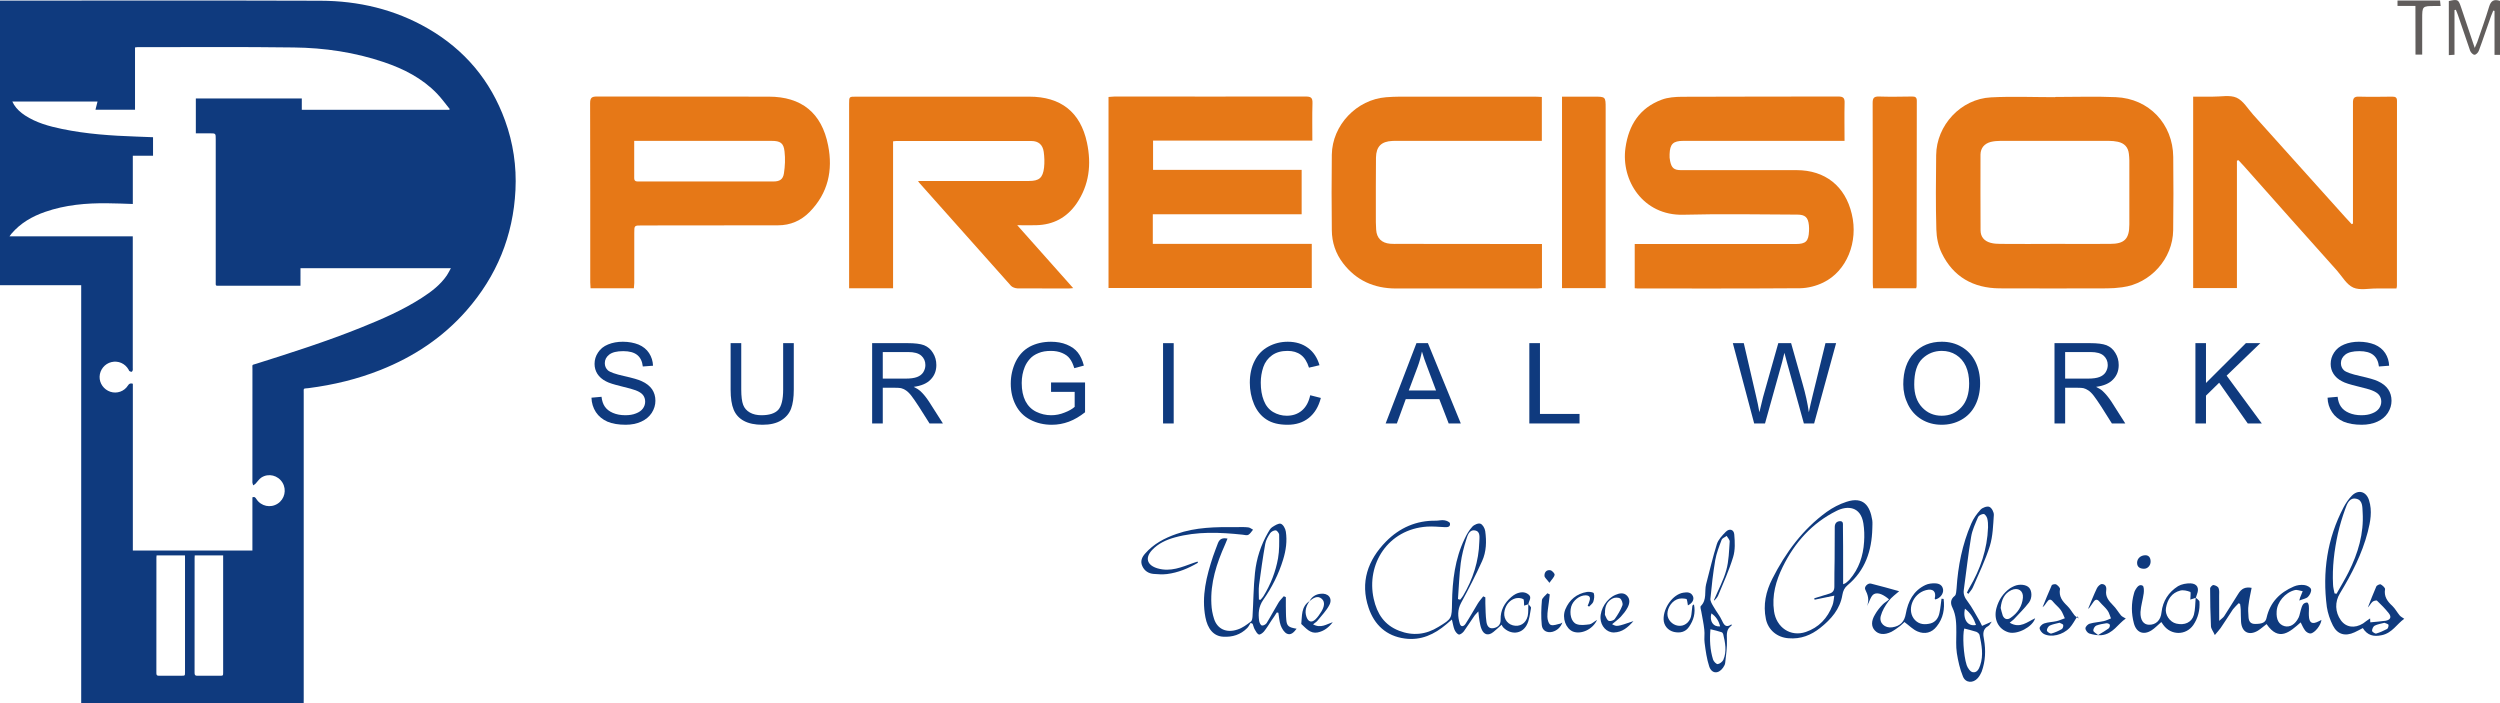 <svg xmlns="http://www.w3.org/2000/svg" xmlns:xlink="http://www.w3.org/1999/xlink" id="Layer_1" x="0px" y="0px" width="882.836px" height="248.338px" viewBox="51.673 125.831 882.836 248.338" xml:space="preserve"><g>	<g>		<path fill="#0F3A7E" d="M158.911,374.169c-26.256,0-52.353,0-78.564,0c0-49.1,0-98.291,0-147.615c-9.604,0-19.094,0-28.674,0   c0-33.526,0-66.951,0-100.511c0.306,0,0.645,0,0.972,0c37.384,0,74.791-0.079,112.175,0.045   c13.434,0.045,26.257,3.033,37.995,9.823c12.98,7.519,22.075,18.348,27.204,32.464c2.882,7.938,4.101,16.15,3.683,24.551   c-0.79,16.195-6.619,30.401-17.318,42.592c-8.339,9.501-18.597,16.28-30.29,20.94c-8.18,3.265-16.675,5.299-25.396,6.428   c-2.046,0.271-1.774-0.237-1.774,1.966c-0.011,35.916,0,71.854,0,107.77C158.911,373.051,158.911,373.479,158.911,374.169z    M157.781,226.728c-0.485,0-0.881,0-1.276,0c-9.038,0-18.054,0-27.082,0c-1.761,0-1.569,0.221-1.569-1.525   c0-16.743,0-33.479,0-50.234c0-2.056,0-2.056-2.078-2.056c-1.639,0-3.277,0-4.948,0c0-4.181,0-8.23,0-12.309   c12.473,0,24.888,0,37.418,0c0,1.384,0,2.705,0,3.999c17.432,0,34.74,0,52.048,0c0.068-0.079,0.137-0.175,0.203-0.254   c-1.513-1.853-2.903-3.818-4.563-5.53c-5.209-5.378-11.683-8.665-18.676-11.037c-10.314-3.503-21.014-5.067-31.836-5.191   c-18.416-0.255-36.854-0.097-55.291-0.107c-0.237,0-0.475,0.062-0.779,0.096c0,7.366,0,14.659,0,21.991c-4.7,0-9.31,0-13.964,0   c0.236-0.973,0.484-1.898,0.723-2.893c-10.055,0-19.996,0-30.098,0c0.238,0.452,0.407,0.808,0.61,1.135   c0.982,1.561,2.338,2.751,3.854,3.757c3.999,2.616,8.518,3.853,13.104,4.802c8.62,1.785,17.365,2.383,26.143,2.683   c1.988,0.074,3.978,0.152,5.989,0.231c0,2.187,0,4.294,0,6.547c-2.385,0-4.713,0-7.142,0c0,5.773,0,11.411,0,17.031   c-3.063-0.102-6.021-0.231-8.992-0.254c-7.469-0.09-14.835,0.565-21.951,3.034c-4.61,1.604-8.734,3.965-11.942,7.75   c-0.203,0.243-0.385,0.509-0.667,0.903c14.619,0,29.013,0,43.541,0c0,0.458,0,0.854,0,1.248c0,15.083,0,30.171,0,45.281   c0,0.237,0.045,0.508-0.011,0.734c-0.057,0.203-0.26,0.565-0.418,0.565c-0.236,0.022-0.542-0.147-0.79-0.283   c-0.124-0.101-0.169-0.326-0.26-0.485c-1.232-2.175-3.649-3.242-6.056-2.661c-2.362,0.555-4.101,2.695-4.181,5.136   c-0.078,2.371,1.48,4.575,3.796,5.344c2.305,0.769,4.903-0.112,6.215-2.215c0.429-0.678,0.88-0.881,1.728-0.621   c0,19.59,0,39.214,0,58.896c14.111,0,28.098,0,42.22,0c0-6.304,0-12.563,0-18.777c0.836-0.339,1.096,0.135,1.435,0.644   c1.649,2.521,4.983,3.221,7.49,1.583c2.475-1.593,3.23-4.904,1.695-7.423c-1.582-2.575-4.893-3.435-7.435-1.808   c-0.825,0.531-1.39,1.479-2.09,2.19c-0.26,0.249-0.553,0.407-0.824,0.589c-0.091-0.282-0.204-0.589-0.26-0.881   c-0.046-0.204-0.012-0.43-0.012-0.656c0-13.184,0-26.356,0.012-39.542c0-1.739-0.306-1.35,1.378-1.881   c12.415-3.918,24.82-7.878,36.921-12.748c7.422-2.983,14.744-6.152,21.488-10.502c3.378-2.175,6.563-4.57,8.867-7.948   c0.521-0.779,0.927-1.644,1.425-2.536c-17.827,0-35.43,0-53.11,0C157.781,222.623,157.781,224.611,157.781,226.728z    M120.442,321.951c-0.013,0.361-0.045,0.632-0.045,0.914c0,13.524,0,27.059-0.012,40.582c0,0.757,0.215,1.028,0.994,1.017   c2.633-0.033,5.253,0,7.874,0c1.222-0.011,1.222-0.011,1.222-1.23c0-13.377,0-26.752,0-40.107c0-0.384,0-0.745,0-1.175   C127.085,321.951,123.81,321.951,120.442,321.951z M116.996,321.951c-3.445,0-6.71,0-10.021,0c-0.022,0.271-0.067,0.485-0.067,0.7   c0,13.647,0,27.283-0.012,40.92c0,0.723,0.26,0.893,0.938,0.893c2.656-0.022,5.3,0,7.966-0.012c1.196,0,1.209,0,1.209-1.242   c0-13.354,0-26.719,0-40.085C116.996,322.742,116.996,322.392,116.996,321.951z"></path>	</g>	<g>		<path fill="#E67817" d="M703.046,175.578c-1.093,0-1.844,0-2.595,0c-18.12,0-36.263,0-54.383,0c-3.528,0-4.689,1.092-4.805,4.688   c-0.045,0.82,0,1.641,0.184,2.438c0.501,2.436,1.365,3.209,3.847,3.209c13.59,0,27.203,0,40.793,0   c10.107,0,17.21,5.646,19.509,15.479c2.391,9.834-1.774,20.216-10.085,24.222c-2.412,1.185-5.372,1.958-8.104,2.004   c-19.146,0.137-38.313,0.091-57.41,0.091c-0.342,0-0.592-0.091-1.048-0.091c0-5.19,0-10.29,0-15.616c0.797,0,1.524,0,2.275,0   c18.188,0,36.378,0,54.565,0c3.574,0,4.553-0.956,4.712-4.553c0.046-0.66,0.023-1.39-0.045-2.095   c-0.273-2.777-1.344-3.733-4.098-3.733c-13.387-0.045-26.816-0.318-40.247,0.046c-14.159,0.364-22.081-12.11-20.419-23.675   c1.139-8.035,5.008-14.067,12.793-16.959c2.23-0.842,4.78-1.001,7.238-1.024c18.37-0.091,36.765-0.045,55.135-0.091   c1.708,0,2.275,0.501,2.208,2.254C702.955,166.564,703.046,170.957,703.046,175.578z"></path>	</g>	<g>		<path fill="#E67817" d="M458.769,201.484c0,3.619,0,6.92,0,10.471c18.778,0,37.399,0,56.135,0c0,5.281,0,10.335,0,15.57   c-23.856,0-47.758,0-71.774,0c0-22.399,0-44.821,0-67.449c0.729-0.022,1.48-0.159,2.187-0.159c22.49,0,44.959,0.046,67.427,0   c1.866,0,2.48,0.41,2.413,2.391c-0.137,4.349-0.046,8.674-0.046,13.181c-18.825,0-37.446,0-56.249,0c0,3.506,0,6.829,0,10.335   c17.437,0,34.874,0,52.471,0c0,5.35,0,10.381,0,15.662C493.801,201.484,476.41,201.484,458.769,201.484z"></path>	</g>	<g>		<path fill="#E67817" d="M375.862,189.737c3.346,0,6.374,0,9.378,0c9.948,0,19.896,0,29.821,0c3.573,0,4.871-1.093,5.304-4.689   c0.205-1.867,0.137-3.778-0.114-5.601c-0.364-2.549-1.889-3.824-4.371-3.824c-15.912-0.022-31.847-0.022-47.758,0   c-0.228,0-0.501,0.046-1.07,0.114c0,8.649,0,17.301,0,25.928c0,8.604,0,17.21,0,25.951c-5.259,0-10.244,0-15.524,0   c0-0.819,0-1.525,0-2.276c0-20.942,0-41.908,0-62.874c0-2.504,0-2.504,2.436-2.504c20.396,0,40.792,0,61.189,0   c11.108,0,18.075,5.418,20.374,16.253c1.615,7.604,0.818,14.935-3.711,21.535c-3.46,4.962-8.218,7.466-14.183,7.604   c-2.049,0.092-4.12,0-6.737,0c6.761,7.604,13.181,14.797,19.759,22.218c-0.66,0.046-1.139,0.137-1.594,0.137   c-6.032,0-12.11,0-18.12-0.046c-0.774-0.045-1.776-0.387-2.254-0.91c-10.745-12.02-21.443-24.039-32.144-36.104   C376.317,190.464,376.203,190.237,375.862,189.737z"></path>	</g>	<g>		<path fill="#E67817" d="M777.393,160.075c7.171,0,14.364-0.25,21.489,0.067c11.7,0.502,20.123,9.471,20.237,21.125   c0.091,8.65,0.091,17.256-0.023,25.86c-0.113,10.063-8.013,18.848-17.982,20.146c-1.799,0.25-3.643,0.387-5.44,0.387   c-12.656,0.046-25.313,0.046-37.947,0c-9.195-0.091-16.299-4.052-20.351-12.429c-1.229-2.481-1.844-5.51-1.912-8.332   c-0.251-8.741-0.159-17.482-0.068-26.246c0.091-10.608,8.741-19.919,19.372-20.442c7.535-0.387,15.093-0.067,22.65-0.067   C777.393,160.121,777.393,160.098,777.393,160.075z M777.416,211.954c6.487,0,12.975,0.046,19.417,0   c5.076,0,6.784-1.775,6.784-6.852c0.021-7.535,0-15.094,0-22.674c0-0.751-0.093-1.479-0.16-2.254   c-0.25-2.367-1.593-3.777-3.894-4.278c-1.047-0.229-2.116-0.318-3.164-0.318c-12.771-0.023-25.563-0.023-38.355,0   c-1.116,0-2.276,0.113-3.347,0.364c-2.255,0.592-3.598,2.14-3.644,4.461c-0.021,8.945-0.021,17.87,0.023,26.815   c0.021,2.276,1.319,3.733,3.505,4.349c1.139,0.317,2.368,0.387,3.552,0.387C764.6,212,771.019,212,777.416,211.954z"></path>	</g>	<g>		<path fill="#E67817" d="M275.518,227.616c-5.121,0-10.13,0-15.297,0c-0.045-0.729-0.113-1.412-0.113-2.049   c0-21.079,0.022-42.183-0.045-63.262c0-2.004,0.613-2.391,2.436-2.391c20.214,0.046,40.406,0.046,60.62,0.046   c11.61,0,18.735,5.736,20.988,17.209c1.753,8.833-0.022,16.868-6.511,23.492c-3.05,3.097-6.807,4.735-11.153,4.735   c-16.027,0.048-32.075,0.048-48.124,0.048c-2.663,0-2.663,0-2.663,2.641c0,5.918,0,11.837,0,17.755   C275.632,226.409,275.564,226.932,275.518,227.616z M275.632,175.578c0,4.598,0.023,8.854,0,13.111   c0,1.229,0.751,1.229,1.594,1.229c15.866,0,31.688,0,47.555,0c2.229,0,3.415-0.729,3.732-2.914   c0.388-2.525,0.501-5.145,0.205-7.694c-0.318-3.004-1.524-3.731-4.553-3.731c-15.411,0-30.822,0-46.233,0   C277.226,175.578,276.588,175.578,275.632,175.578z"></path>	</g>	<g>		<path fill="#E67817" d="M841.609,182.588c0,14.979,0,29.912,0,44.981c-5.234,0-10.288,0-15.455,0c0-22.445,0-44.867,0-67.608   c2.345,0,4.62,0,6.941,0c2.846,0.045,6.01-0.683,8.377,0.364c2.392,1.069,3.961,3.893,5.873,6.01   c10.813,12.02,21.626,24.063,32.438,36.104c0.752,0.863,1.524,1.685,2.345,2.549c0.137-0.068,0.319-0.113,0.456-0.204   c0-0.706,0-1.436,0-2.163c0-13.453,0.021-26.93,0-40.405c-0.023-1.662,0.364-2.345,2.162-2.254c3.893,0.113,7.808,0.045,11.678,0   c1.161,0,1.73,0.25,1.707,1.548c-0.022,21.809-0.022,43.57-0.022,65.378c0,0.159-0.067,0.364-0.158,0.819c-2.254,0-4.53,0-6.853,0   c-2.823-0.046-6.033,0.729-8.399-0.318c-2.367-1.048-3.915-3.916-5.782-6.032c-11.019-12.271-21.944-24.607-32.895-36.945   c-0.613-0.638-1.252-1.366-1.89-2.026C841.974,182.452,841.814,182.521,841.609,182.588z"></path>	</g>	<g>		<path fill="#E67817" d="M596.193,212c0,5.326,0,10.38,0,15.57c-0.614,0.046-1.139,0.137-1.707,0.137c-16.663,0-33.351,0-50.014,0   c-7.558-0.046-13.84-2.823-18.483-8.878c-2.663-3.46-3.983-7.421-4.006-11.746c-0.092-8.878-0.114-17.756,0-26.634   c0.158-10.426,8.764-19.463,19.167-20.282c1.662-0.114,3.301-0.205,4.917-0.205c15.865,0,31.71,0,47.554,0   c0.819,0,1.616,0.068,2.526,0.113c0,5.168,0,10.176,0,15.503c-0.705,0-1.456,0-2.162,0c-16.141,0-32.349,0-48.511,0   c-0.683,0-1.389-0.023-2.07,0.021c-3.916,0.159-5.76,1.958-5.828,5.896c-0.068,6.784-0.045,13.59-0.045,20.374   c0,1.662-0.023,3.392,0.113,5.099c0.183,2.96,1.936,4.689,4.939,4.94c0.979,0.091,1.98,0.045,3.005,0.045   C561.614,212,577.687,212,593.711,212C594.486,212,595.237,212,596.193,212z"></path>	</g>	<g>		<path fill="#E67817" d="M603.273,159.961c3.801,0,7.488,0,11.198,0c4.213,0,4.213,0,4.213,4.144c0,20.306,0,40.634,0,60.916   c0,0.818,0,1.594,0,2.55c-5.214,0-10.223,0-15.411,0C603.273,205.215,603.273,182.772,603.273,159.961z"></path>	</g>	<g>		<path fill="#E67817" d="M728.337,227.616c-5.054,0-10.039,0-15.206,0c-0.046-0.685-0.114-1.344-0.114-2.004   c0-21.124,0.022-42.295-0.046-63.465c0-1.73,0.501-2.276,2.231-2.231c3.893,0.137,7.808,0.046,11.699,0   c1.003,0,1.662,0.183,1.662,1.479c-0.046,21.83-0.046,43.66-0.067,65.491C728.497,227.092,728.428,227.251,728.337,227.616z"></path>	</g>	<g>		<path fill="#0F3A7E" d="M591.367,339.135c0.342,0.479,1.048,1.024,0.956,1.39c-0.387,2.095-0.568,4.348-1.57,6.124   c-1.799,3.209-5.668,3.392-8.264,0.705c-0.229-0.229-0.341-0.547-0.546-0.91c-1.115,1.002-1.958,1.82-2.892,2.55   c-1.753,1.434-3.347,1.047-4.188-1.002c-0.409-0.956-0.546-1.912-0.729-2.914c-0.183-0.91-0.229-1.866-0.41-3.346   c-0.751,0.842-1.229,1.273-1.548,1.798c-1.229,1.729-2.345,3.552-3.597,5.281c-0.433,0.547-1.343,1.229-1.775,1.093   c-0.614-0.229-1.229-1.047-1.503-1.73c-0.409-1.001-0.546-2.094-0.91-3.573c-0.843,0.752-1.389,1.206-1.936,1.661   c-4.233,3.598-8.991,5.828-14.683,5.055c-6.557-0.865-10.79-4.871-12.793-10.835c-3.052-9.016-0.297-16.893,6.169-23.447   c4.779-4.826,10.652-7.443,17.618-7.33c0.979,0,2.026-0.318,2.982-0.137c0.729,0.092,1.866,0.592,1.957,1.069   c0.205,1.344-0.888,1.39-1.912,1.344c-2.071-0.092-4.143-0.318-6.214-0.183c-13.772,0.934-21.512,13.248-18.803,25.495   c1.184,5.304,3.777,9.265,8.944,11.27c4.85,1.889,9.493,1.389,13.909-1.345c4.803-2.913,4.712-2.959,4.803-8.604   c0.138-7.785,1.024-15.411,4.463-22.536c0.684-1.525,1.594-3.05,2.709-4.257c0.638-0.706,2.14-1.343,2.867-1.047   c0.798,0.296,1.549,1.615,1.686,2.616c0.501,3.598,0.41,7.263-1.093,10.563c-2.253,5.009-4.804,9.948-7.443,14.797   c-1.298,2.413-1.184,4.849-0.455,7.284c0.433,1.457,1.502,0.956,2.071,0.046c1.502-2.299,2.821-4.689,4.257-7.057   c0.546-0.911,1.298-1.73,1.958-2.597c0.271,0.138,0.5,0.229,0.751,0.343c0,0.705,0,1.435,0,2.14   c0.091,2.117,0.068,4.303,0.364,6.352c0.158,1.32,0.729,2.731,2.525,2.391c1.595-0.296,2.551-1.252,2.504-3.005   c-0.091-3.302,1.345-5.918,3.824-8.035c0.456-0.41,1.002-0.751,1.548-1.047c1.503-0.685,3.073-0.911,4.462,0.182   c1.366,1.07,0.093,2.276-0.021,3.46c-0.546,0.183-1.115,0.364-1.502,0.501c-0.114-0.865,0.045-2.14-0.342-2.322   c-0.797-0.408-1.937-0.5-2.823-0.228c-1.98,0.615-3.209,2.186-3.71,4.144c-0.638,2.481,0.614,4.734,2.868,5.351   c2.413,0.66,4.621-0.615,5.259-3.256C591.458,342.049,591.298,340.569,591.367,339.135z M566.532,337.382   c0.272,0.046,0.501,0.138,0.772,0.229c0.343-0.479,0.774-0.911,1.049-1.412c3.481-5.896,5.53-12.201,5.714-19.03   c0.045-1.503,0.455-3.643-1.457-4.007c-2.117-0.409-2.709,1.776-3.188,3.324c-0.842,2.686-1.548,5.417-1.912,8.193   C566.987,328.868,566.85,333.125,566.532,337.382z"></path>	</g>	<g>		<path fill="#0F3A7E" d="M712.858,312.388c-0.184,7.876-2.481,14.843-8.72,20.077c-1.114,0.911-1.615,2.004-1.865,3.483   c-0.82,5.008-4.008,8.582-7.81,11.608c-3.231,2.572-6.874,4.029-11.177,3.665c-3.983-0.272-7.193-2.867-8.013-6.782   c-1.048-5.01,0-9.789,2.275-14.229c4.666-9.22,10.723-17.46,19.189-23.605c2.095-1.502,4.53-2.777,7.012-3.574   c5.941-1.957,8.286,1.389,9.083,6.488C712.971,310.476,712.858,311.432,712.858,312.388z M702.545,332.147   c0.592-0.273,0.843-0.318,1.024-0.501c0.455-0.364,0.843-0.729,1.252-1.139c3.324-3.824,4.804-8.377,5.122-13.294   c0.159-2.186,0.091-4.417-0.25-6.579c-0.956-5.986-5.602-6.352-9.493-4.394c-8.65,4.325-14.751,11.154-18.984,19.759   c-2.413,4.94-3.87,10.085-3.073,15.662c0.798,5.736,5.827,9.196,11.245,7.33c4.53-1.548,7.694-4.872,9.401-9.425   c0.387-1.001,0.433-2.141,0.638-3.393c-2.687,0.523-4.826,0.979-6.966,1.436c-0.021-0.184-0.068-0.319-0.114-0.501   c1.8-0.547,3.553-1.116,5.327-1.641c1.298-0.387,1.775-1.184,1.775-2.504c-0.045-3.231,0.067-6.419,0.091-9.629   c0.023-3.778,0.046-7.558,0.046-11.313c0-1.185,0.479-2.003,1.686-2.141c1.456-0.137,1.184,1.047,1.205,1.821   c0.068,4.917,0.068,9.811,0.068,14.728C702.545,328.232,702.545,330.075,702.545,332.147z"></path>	</g>	<g>		<path fill="#0F3A7E" d="M888.64,344.211c0.046,0.593,0.068,0.956,0.068,1.389c1.844-0.203,3.688-0.296,5.463-0.567   c1.685-0.342,2.117-1.344,1.023-2.688c-1.252-1.569-2.641-3.005-4.119-4.394c-0.229-0.205-1.274,0.068-1.64,0.433   c-0.592,0.547-0.956,1.366-1.594,1.958c0.979-2.48,1.912-4.963,2.982-7.397c0.182-0.434,1.252-0.91,1.569-0.751   c0.639,0.363,1.616,1.229,1.525,1.707c-0.434,2.571,0.819,4.303,2.572,5.896c1.002,0.956,1.685,2.276,2.595,3.369   c0.41,0.479,1.023,0.751,1.617,1.184c-2.573,1.776-4.234,5.01-7.922,5.782c-2.914,0.639-5.077,0.091-6.717-2.504   c-0.956,0.501-1.935,1.047-2.937,1.502c-3.255,1.503-6.01,0.774-7.626-2.412c-1.024-2.025-1.798-4.325-2.141-6.557   c-1.594-12.292,0.092-24.084,5.896-35.147c0.752-1.457,1.753-2.913,2.914-4.119c2.322-2.346,5.122-1.525,6.101,1.615   c1.185,3.779,0.479,7.514-0.455,11.154c-2.025,7.809-5.69,14.888-9.834,21.717c-1.844,3.005-1.729,6.603,0.318,9.47   c1.821,2.551,4.896,2.982,7.854,1.14C886.955,345.396,887.638,344.871,888.64,344.211z M876.075,335.379   c0.228,0.046,0.478,0.091,0.705,0.137c1.435-2.55,2.96-5.054,4.258-7.647c3.346-6.647,5.439-13.658,4.962-21.171   c-0.113-1.798,0.067-4.233-2.23-4.734c-2.436-0.547-3.256,1.775-3.893,3.551c-1.048,2.868-1.937,5.828-2.618,8.787   c-1.298,5.919-2.026,11.929-1.707,17.983C875.574,333.308,875.892,334.332,876.075,335.379z M893.694,345.76   c-1.229,0.318-2.437,0.5-3.461,1.024c-0.501,0.25-0.91,1.206-0.91,1.798c0,0.364,1.069,1.07,1.457,0.979   c1.319-0.388,2.641-0.979,3.848-1.616c0.364-0.204,0.592-1.069,0.501-1.502C894.899,346.124,894.194,345.987,893.694,345.76z"></path>	</g>	<g>		<path fill="#0F3A7E" d="M485.151,316.029c-0.318,0.819-0.569,1.435-0.843,2.049c-3.005,6.693-5.259,13.613-4.85,21.08   c0.068,1.729,0.388,3.505,0.934,5.188c1.14,3.598,4.371,5.146,8.332,3.779c1.661-0.522,3.209-1.685,4.645-2.777   c0.433-0.272,0.569-1.184,0.614-1.82c0.318-5.146,0.318-10.268,0.864-15.39c0.523-5.053,2.071-9.834,4.621-14.25   c0.41-0.683,0.819-1.502,1.479-1.911c0.911-0.593,2.275-1.457,3.027-1.185c0.843,0.273,1.616,1.707,1.775,2.777   c0.501,3.322,0.045,6.602-0.956,9.855c-1.571,5.168-3.983,9.902-7.08,14.318c-1.593,2.345-1.753,4.735-1.389,7.33   c0.092,0.615,0.479,1.479,0.956,1.64c0.433,0.136,1.389-0.364,1.685-0.843c1.457-2.345,2.688-4.758,4.145-7.147   c0.478-0.843,1.273-1.57,1.912-2.345c0.228,0.091,0.478,0.229,0.729,0.318c0,1.069-0.022,2.117,0,3.142   c0.045,1.64,0,3.278,0.159,4.896c0.182,2.162,0.842,2.663,3.643,3.117c-0.911,1.229-2.025,2.413-3.415,1.754   c-1.002-0.479-1.774-1.8-2.208-2.938c-0.501-1.411-0.568-3.005-0.818-4.462c-0.184-0.045-0.342-0.091-0.547-0.091   c-0.568,0.956-1.252,1.912-1.912,2.868c-0.842,1.319-1.661,2.641-2.642,3.87c-0.455,0.522-1.364,1.184-1.798,1.047   c-0.592-0.229-1.048-1.094-1.435-1.775c-0.364-0.592-0.479-1.343-0.751-2.003c-0.25-0.092-0.479-0.251-0.684-0.364   c-0.433,0.638-0.729,1.365-1.252,1.866c-2.345,2.367-5.235,3.232-8.423,3.051c-3.438-0.16-5.555-2.801-6.328-6.896   c-1.412-7.444,0.388-14.479,2.687-21.444c0.547-1.616,1.184-3.164,1.774-4.78C482.373,316.166,483.354,315.665,485.151,316.029z    M496.237,337.565c0.183,0.046,0.363,0.046,0.547,0.091c0.363-0.409,0.751-0.797,1.047-1.274c2.55-4.166,4.325-8.649,5.167-13.431   c0.479-2.731,0.41-5.509,0.387-8.264c0-0.569-0.772-1.57-1.229-1.57c-0.66-0.046-1.594,0.478-1.98,1.047   c-0.751,1.139-1.479,2.413-1.708,3.733c-0.863,4.825-1.523,9.65-2.185,14.522C496.078,334.127,496.237,335.858,496.237,337.565z"></path>	</g>	<g>		<path fill="#0F3A7E" d="M746.252,335.129c0.296-0.568,0.522-1.161,0.865-1.708c3.915-6.602,6.327-13.658,6.602-21.353   c0.022-1.047-0.022-2.186-0.296-3.209c-0.16-0.569-0.797-1.525-1.275-1.525c-0.637,0-1.66,0.501-1.935,1.047   c-0.979,2.322-2.095,4.646-2.481,7.125c-1.047,6.169-1.707,12.406-2.571,18.645c-0.229,1.594,0.342,2.776,1.365,4.098   c1.594,2.095,2.801,4.53,4.212,6.875c0.296,0.501,0.522,1.093,0.864,1.729c1.069-0.5,2.025-0.864,3.438-1.503   c-0.592,0.774-0.797,1.32-1.186,1.503c-2.115,1.139-1.935,2.913-1.548,4.85c0.66,3.847,0.501,7.647-0.842,11.336   c-0.342,0.797-0.774,1.57-1.366,2.254c-1.661,1.889-4.302,1.754-5.234-0.547c-1.07-2.617-1.73-5.485-2.163-8.286   c-0.363-2.413-0.183-4.917-0.183-7.33c0-3.004-0.021-5.918-1.365-8.694c-0.729-1.457-0.797-2.96,0.843-4.212   c0.501-0.433,0.501-1.708,0.613-2.617c0.501-7.876,2.005-15.525,5.169-22.832c0.751-1.8,1.956-3.483,3.301-4.963   c0.683-0.729,2.345-1.344,3.118-0.979c0.818,0.318,1.639,1.89,1.57,2.868c-0.251,3.643-0.342,7.467-1.412,10.949   c-1.569,4.984-3.893,9.789-5.985,14.592c-0.342,0.842-1.07,1.548-1.616,2.322C746.639,335.379,746.412,335.242,746.252,335.129z    M745.319,347.785c-0.639,2.254-0.318,9.311,0.864,12.953c0.342,1.001,1.252,2.32,2.095,2.458c1.456,0.318,2.23-1.047,2.663-2.413   c1.229-3.597,0.523-7.193-0.228-10.744c-0.114-0.433-0.684-0.911-1.116-1.093C748.232,348.514,746.867,348.172,745.319,347.785z    M749.462,346.533c-0.774-2.276-1.845-4.188-3.894-5.759C744.727,344.485,746.525,347.171,749.462,346.533z"></path>	</g>	<g>		<path fill="#0F3A7E" d="M852.081,346.215c-1.115,0.819-2.026,1.686-3.097,2.346c-3.142,1.844-5.646,0.522-5.919-3.119   c-0.112-1.457-0.046-2.868-0.112-4.325c-0.023-0.684-0.138-1.343-0.229-2.003c-0.182-0.068-0.364-0.183-0.5-0.273   c-0.684,0.729-1.435,1.411-2.025,2.163c-1.457,2.208-2.868,4.438-4.349,6.603c-0.501,0.705-1.093,1.343-2.049,2.479   c-0.569-1.319-1.32-2.185-1.366-3.096c-0.205-4.461-0.296-8.923-0.296-13.385c0-0.41,0.819-1.229,1.185-1.185   c0.659,0.091,1.594,0.523,1.799,1.093c0.342,0.819,0.205,1.82,0.205,2.777c0.021,2.731,0.021,5.509,0.021,8.786   c0.819-0.773,1.457-1.161,1.775-1.686c1.685-2.595,3.277-5.234,4.938-7.829c1.186-1.958,2.55-2.527,4.735-2.142   c-0.387,2.004-0.865,4.007-1.093,6.056c-0.229,1.411-0.091,2.868,0,4.325c0.113,1.411,0.638,2.367,2.321,2.367   c2.526,0,3.71-0.501,4.053-2.186c1.229-5.463,4.688-8.924,9.629-11.04c1.093-0.479,2.436-0.66,3.619-0.523   c0.934,0.091,2.254,0.751,2.437,1.479c0.25,0.751-0.41,2.049-1.07,2.709c-0.638,0.638-1.798,0.772-3.072,1.298   c0.205-0.706,0.228-0.89,0.296-1.048c0.318-0.751,0.592-1.479,0.911-2.253c-0.935-0.138-1.958-0.593-2.777-0.389   c-3.46,0.865-6.26,4.257-6.42,7.535c-0.182,2.891,0.752,4.599,2.731,5.19c1.912,0.522,3.802-0.547,5.03-3.028   c0.41-0.842,0.479-1.798,0.774-2.663c0.204-0.729,0.409-1.479,0.842-2.049c0.296-0.387,1.024-0.637,1.435-0.592   c0.318,0.091,0.568,0.864,0.568,1.389c0.092,1.047-0.068,2.117,0,3.21c0.092,2.617,1.139,3.232,3.438,2.049   c0.363-0.137,0.638-0.342,1.002-0.522c-0.114,1.774-2.346,4.666-3.849,4.803c-0.592,0.046-1.434-0.455-1.819-0.934   c-0.66-0.819-1.094-1.799-1.662-2.981C860.276,348.992,856.429,352.589,852.081,346.215z"></path>	</g>	<g>		<path fill="#0F3A7E" d="M656.95,337.701c1.479-3.528,3.347-6.921,4.348-10.585c0.889-3.21,0.956-6.693,1.185-10.039   c0.046-0.638-0.705-1.344-1.069-2.004c-0.592,0.479-1.548,0.773-1.775,1.389c-0.888,2.345-1.82,4.713-2.254,7.171   c-0.773,4.484-1.273,9.062-1.707,13.658c-0.067,0.865,0.593,1.912,1.094,2.755c0.956,1.707,2.253,3.255,3.026,4.985   c0.773,1.729,1.525,2.525,3.323,1.273c0.021,0.25,0.091,0.41,0.046,0.434c-1.844,1.206-1.729,2.891-1.662,4.871   c0.114,2.776-0.296,5.601-0.614,8.354c-0.046,0.592-0.455,1.185-0.773,1.686c-1.639,2.275-4.006,2.14-4.871-0.501   c-0.865-2.663-1.252-5.463-1.616-8.286c-0.228-1.502,0.091-3.164-0.114-4.689c-0.228-2.185-0.704-4.302-1.068-6.419   c-0.114-0.638-0.479-1.662-0.137-1.935c2.207-2.208,1.205-5.168,1.844-7.672c1.252-4.734,2.32-9.471,3.777-14.113   c0.501-1.64,1.891-3.096,3.164-4.395c1.275-1.298,2.869-0.864,3.005,0.935c0.229,2.641,0.364,5.509-0.408,7.989   c-1.411,4.645-3.438,9.129-5.327,13.658c-0.272,0.614-0.842,1.16-1.32,1.707C656.996,337.838,656.972,337.746,656.95,337.701z    M655.698,348.036c-0.342,3.71-0.159,7.284,0.91,10.698c0.205,0.684,1.161,1.662,1.64,1.615c0.729-0.091,1.685-0.842,2.003-1.523   c1.274-3.005,0.66-6.056-0.068-9.083c-0.067-0.273-0.342-0.615-0.568-0.66C658.384,348.696,657.131,348.355,655.698,348.036z    M659.112,347.034c-0.479-1.912-1.365-3.415-3.097-4.599C655.288,345.213,656.654,347.262,659.112,347.034z"></path>	</g>	<g>		<path fill="#0F3A7E" d="M738.035,337.337c0.433,3.506-0.138,6.829-2.437,9.697c-1.753,2.276-4.212,2.868-6.738,1.798   c-1.615-0.66-2.958-2.071-4.666-3.346c-0.272,0.228-0.819,0.865-1.479,1.365c-1.002,0.752-2.024,1.503-3.118,2.095   c-2.526,1.229-4.575,0.956-5.896-0.523c-1.229-1.343-1.297-3.301,0.114-5.6c0.729-1.298,1.685-2.481,2.709-3.529   c0.637-0.683,1.548-1.092,2.229-1.82c-1.844-1.57-3.802-2.596-5.281-1.866c-1.184,0.614-1.594,2.73-2.504,4.233   c0.889-2.095,0.343-3.938-0.613-5.827c-0.479-0.957,0.933-2.367,2.003-2.095c3.347,0.819,6.646,1.775,9.971,2.688   c-1.115,1.001-2.688,2.094-3.756,3.527c-1.185,1.57-2.254,3.393-2.732,5.213c-0.683,2.504,1.457,4.395,4.029,4.007   c2.868-0.409,4.325-2.004,4.804-4.78c0.797-4.416,2.686-8.149,6.92-10.152c1.024-0.501,2.345-0.638,3.46-0.592   c1.366,0.045,2.596,0.592,2.8,2.276c0.138,1.502-1.184,3.072-2.775,3.414c-0.068-0.092-0.184-0.229-0.184-0.318   c0.614-2.504-0.592-3.644-3.142-2.959c-4.78,1.273-6.92,7.329-3.824,10.563c1.594,1.64,3.574,1.64,5.44,1.185   c1.799-0.456,2.868-1.958,3.21-3.824c0.342-1.594,0.479-3.301,0.706-4.917C737.488,337.246,737.784,337.291,738.035,337.337z"></path>	</g>	<g>		<path fill="#615D5C" d="M918.438,129.402c0,5.189,0,10.392,0,15.764c-0.705,0.046-1.319,0.091-2.003,0.137   c0-6.465,0-12.805,0-19.099c3.21-0.717,3.369-0.626,4.37,2.333c1.525,4.563,3.051,9.14,4.781,14.216   c0.432-0.979,0.683-1.502,0.888-2.049c1.411-4.188,2.938-8.297,4.188-12.497c0.637-2.094,1.661-2.754,3.847-2.071   c0,6.271,0,12.656,0,19.076c-0.569,0-1.138,0-1.935,0c0-5.213,0-10.356,0-15.536c-0.159-0.022-0.296-0.046-0.455-0.092   c-0.296,0.672-0.569,1.332-0.797,1.98c-1.479,4.098-2.801,8.207-4.325,12.259c-0.205,0.568-1.002,1.389-1.503,1.343   c-0.523,0-1.274-0.773-1.524-1.389c-1.457-4.211-2.869-8.435-4.325-12.656c-0.183-0.626-0.501-1.229-0.729-1.844   C918.78,129.298,918.621,129.344,918.438,129.402z"></path>	</g>	<g>		<path fill="#0F3A7E" d="M827.041,336.882c0.501,0.5,1.297,0.91,1.343,1.456c0.183,2.914-0.501,5.737-2.186,8.218   c-2.617,3.711-7.854,3.711-10.563-0.021c-0.271-0.364-0.5-0.706-0.729-1.047c-1.206,1.023-2.23,2.162-3.46,2.937   c-2.822,1.798-5.326,0.797-6.215-2.436c-0.934-3.506-0.979-7.08,0.022-10.608c0.113-0.433,0.25-0.865,0.478-1.229   c0.593-0.979,1.366-2.162,2.572-1.502c0.501,0.272,0.501,1.774,0.388,2.686c-0.296,2.231-1.002,4.395-1.139,6.625   c-0.113,2.913,1.115,4.438,2.96,4.484c2.458,0.091,4.188-1.571,4.461-4.371c0.456-4.052,2.504-7.125,5.828-9.242   c1.229-0.729,2.981-1.047,4.462-1.001c2.344,0.137,3.096,1.685,2.23,3.869c-0.159,0.388-0.25,0.82-0.388,1.207   c-0.684,0.25-1.411,0.478-1.958,0.66c0-1.094,0.25-2.572-0.021-2.709c-1.116-0.434-2.459-0.751-3.528-0.479   c-3.073,0.797-4.553,3.188-5.054,6.146c-0.433,2.436,1.365,4.963,3.619,5.509c2.937,0.706,5.464-0.364,6.236-3.073   C826.927,341.025,826.858,338.931,827.041,336.882z"></path>	</g>	<g>		<path fill="#0F3A7E" d="M474.703,324.567c-3.393,1.979-6.966,3.481-10.927,3.982c-1.548,0.184-3.143,0.091-4.689-0.046   c-1.821-0.136-3.256-1.068-4.007-2.73c-0.797-1.686-0.182-3.188,1.002-4.484c2.959-3.392,6.829-5.44,11.018-6.897   c6.853-2.412,13.933-2.48,21.058-2.412c1.435,0,2.891-0.092,4.325,0.091c0.568,0.046,1.114,0.523,1.685,0.819   c-0.569,0.638-1.002,1.457-1.685,1.82c-0.479,0.273-1.344,0-2.026-0.066c-8.013-0.844-16.048-1.207-23.947,0.979   c-3.005,0.842-5.805,2.117-7.968,4.416c-2.663,2.823-1.775,5.44,1.937,6.511c4.553,1.32,8.514-0.455,12.588-1.912   c0.501-0.183,1.002-0.363,1.503-0.501C474.611,324.271,474.679,324.407,474.703,324.567z"></path>	</g>	<g>		<path fill="#0F3A7E" d="M761.368,345.736c3.688,2.208,6.236-0.341,8.99-1.57c-0.909,3.05-6.306,5.873-9.4,4.962   c-3.619-1.092-5.351-4.644-4.257-8.604c0.797-2.868,2.345-5.235,4.804-6.967c0.501-0.296,0.979-0.567,1.479-0.772   c1.891-0.819,4.303-0.523,5.281,0.637c0.956,1.093,1.115,3.506-0.067,5.146c-1.616,2.115-3.574,4.006-5.372,5.964   C762.437,344.917,761.959,345.213,761.368,345.736z M758.18,340.524c0.16,0.638,0.388,1.685,0.729,2.687   c0.547,1.274,1.615,1.616,2.755,0.819c2.48-1.686,4.098-4.075,4.37-7.125c0.205-2.527-1.752-3.756-4.12-2.663   C759.478,335.425,758.499,337.52,758.18,340.524z"></path>	</g>	<g>		<path fill="#0F3A7E" d="M789.139,340.614c1.002-2.367,1.912-4.734,3.028-7.058c0.296-0.637,1.184-1.479,1.707-1.479   c1.184,0.021,1.774,0.843,1.57,2.254c-0.342,2.23,0.934,3.733,2.412,5.235c1.094,1.047,1.845,2.436,2.823,3.597   c0.409,0.479,1.047,0.684,1.685,1.093c-2.755,1.867-4.554,5.486-8.56,5.873c-1.457,0.137-3.005-0.182-4.371-0.592   c-0.614-0.228-1.343-1.229-1.319-1.821c0-0.592,0.843-1.457,1.479-1.639c1.64-0.479,3.347-0.547,4.985-0.911   c0.889-0.204,1.708-0.614,2.55-0.956c-0.409-0.91-0.614-2.003-1.206-2.775c-0.797-1.14-1.912-2.005-2.777-3.052   c-0.911-1.138-1.594-0.956-2.321,0.184c-0.479,0.772-1.069,1.479-1.594,2.253C789.253,340.751,789.207,340.706,789.139,340.614z    M792.577,350.084c1.389-0.819,2.595-1.502,3.711-2.321c0.317-0.228,0.546-0.956,0.433-1.319   c-0.114-0.318-0.843-0.569-1.229-0.523c-1.229,0.205-2.481,0.387-3.598,0.842c-0.522,0.229-1.069,1.229-1.002,1.753   C790.938,349.037,791.826,349.425,792.577,350.084z"></path>	</g>	<g>		<path fill="#0F3A7E" d="M785.247,343.484c-0.889,1.364-1.64,2.868-2.709,4.052c-2.437,2.549-6.533,3.506-9.128,2.162   c-0.706-0.387-1.457-1.343-1.479-2.049c-0.022-0.523,0.934-1.479,1.593-1.661c1.436-0.479,2.96-0.479,4.439-0.82   c0.979-0.228,1.912-0.683,2.868-1.001c-0.479-1.002-0.797-2.049-1.435-2.914c-0.752-1.047-1.845-1.866-2.664-2.868   c-0.956-1.252-1.593-0.91-2.32,0.184c-0.389,0.592-0.797,1.229-1.436,1.684c1.07-2.595,2.071-5.188,3.232-7.739   c0.137-0.296,1.229-0.522,1.569-0.317c0.569,0.363,1.436,1.184,1.345,1.685c-0.455,2.595,0.842,4.233,2.571,5.896   c1.002,0.956,1.686,2.254,2.572,3.347c0.409,0.5,1.047,0.773,1.548,1.138C785.679,344.029,785.452,343.756,785.247,343.484z    M778.987,345.736c-1.274,0.342-2.459,0.522-3.507,1.023c-0.501,0.273-1.047,1.185-0.979,1.73c0.045,0.455,1.138,1.161,1.57,1.068   c1.274-0.341,2.526-0.909,3.688-1.569c0.364-0.205,0.615-1.002,0.501-1.457C780.17,346.169,779.419,346.032,778.987,345.736z"></path>	</g>	<g>		<path fill="#615D5C" d="M904.643,127.921c-2.32,0-4.302,0-6.328,0c0-0.718,0-1.274,0-1.9c5.03,0,9.972,0,15.024,0   c0.045,0.558,0.113,1.093,0.204,1.936c-0.751,0-1.365-0.034-1.936,0c-4.574,0-4.574,0-4.574,4.632c0,4.132,0,8.252,0,12.532   c-0.844,0-1.503,0-2.368,0C904.643,139.474,904.643,133.874,904.643,127.921z"></path>	</g>	<g>		<path fill="#0F3A7E" d="M620.96,346.26c1.686,0.911,1.686,0.911,7.534-1.093c-2.025,2.322-4.006,3.916-6.829,4.007   c-2.595,0.091-4.712-2.229-4.803-5.054c-0.068-3.323,2.208-6.92,5.326-8.24c1.389-0.592,2.867-0.888,4.053,0.318   c1.206,1.274,0.888,2.868,0.159,4.233c-0.593,1.139-1.479,2.208-2.346,3.164C623.191,344.53,622.076,345.304,620.96,346.26z    M618.455,342.391c0-0.092-0.136,0.409,0.068,0.773c0.318,0.706,0.659,1.662,1.252,1.912c0.593,0.228,1.775-0.159,2.116-0.637   c1.07-1.503,2.072-3.143,2.709-4.826c0.252-0.639-0.228-2.003-0.797-2.437c-0.592-0.41-1.865-0.388-2.571-0.046   C619.298,338.066,618.365,339.728,618.455,342.391z"></path>	</g>	<g>		<path fill="#0F3A7E" d="M514.083,338.134c0.843-1.57,2.187-2.437,3.893-2.618c2.642-0.363,4.35,1.503,3.188,3.87   c-1.048,2.095-2.777,3.778-4.257,5.646c-0.364,0.455-0.911,0.729-1.548,1.273c2.754,1.525,4.757-0.046,6.966-0.773   c-1.389,1.821-3.051,3.165-5.351,3.643c-2.571,0.501-4.053-1.434-5.781-3.005c0.342-2.73-0.159-6.078,2.959-8.104   c-1.229,1.707-1.845,3.551-1.115,5.622c0.638,1.753,1.799,2.14,3.142,0.888c0.843-0.796,1.502-1.82,2.141-2.822   c0.864-1.457,1.457-3.278,0.113-4.462C516.952,335.971,515.381,337.019,514.083,338.134z"></path>	</g>	<g>		<path fill="#0F3A7E" d="M649.871,339.249c0.614,3.096-0.137,5.6-1.73,7.922c-1.298,1.912-3.21,2.276-5.326,1.821   c-2.141-0.501-3.619-2.276-3.665-4.439c-0.092-4.166,3.323-8.854,6.966-9.424c1.366-0.228,2.755-0.228,3.415,1.297   c0.478,1.229-0.318,2.459-1.799,3.188c-0.183-0.729-0.229-2.187-0.568-2.276c-1.07-0.251-2.368-0.272-3.369,0.183   c-2.275,1.002-3.643,3.778-3.231,5.873c0.408,1.957,2.32,3.506,4.394,3.438c2.025-0.022,3.756-1.753,4.006-4.006   c0.137-1.002,0.205-2.004,0.342-3.005C649.233,339.682,649.506,339.568,649.871,339.249z"></path>	</g>	<g>		<path fill="#0F3A7E" d="M615.656,344.736c-1.57,3.437-5.69,5.213-8.515,4.12c-2.479-1.002-3.938-4.735-2.709-7.81   c1.412-3.392,3.984-5.577,7.694-6.19c0.774-0.114,2.254,0.113,2.368,0.478c0.296,0.889,0.136,2.049-0.183,3.005   c-0.229,0.66-1.002,1.14-1.479,1.708c-0.183-0.092-0.342-0.205-0.501-0.296c0.25-0.547,0.501-1.184,0.66-1.753   c0.433-1.298-0.068-1.936-1.436-1.936c-2.115,0-4.393,1.82-5.029,3.961c-0.684,2.459-0.068,5.418,1.866,6.191   c1.365,0.546,3.097,0.272,4.62,0.091C613.767,346.169,614.472,345.441,615.656,344.736z"></path>	</g>	<g>		<path fill="#0F3A7E" d="M598.948,335.743c-0.092,0.91-0.205,1.821-0.319,2.73c-0.182,1.73-0.567,3.438-0.522,5.19   c0,1.002,0.479,2.595,1.207,2.846c0.956,0.364,2.275-0.251,3.46-0.479c0.205-0.045,0.363-0.296,0.613-0.341   c-0.613,1.66-1.82,2.775-3.481,3.255c-1.912,0.479-3.598-0.388-3.779-2.367c-0.296-2.892-0.205-5.828,0.046-8.741   c0.068-0.888,1.252-1.685,1.936-2.505C598.378,335.47,598.652,335.607,598.948,335.743z"></path>	</g>	<g>		<path fill="#0F3A7E" d="M809.354,321.902c1.069,0.046,1.775,0.773,1.775,2.254c0,1.366-1.07,2.572-2.413,2.526   s-2.367-0.592-2.367-2.116C806.372,323.087,807.555,321.902,809.354,321.902z"></path>	</g>	<g>		<path fill="#0F3A7E" d="M598.833,331.646c-0.91-1.229-1.707-1.821-1.753-2.437c-0.068-1.298,0.751-2.254,2.095-2.003   c0.592,0.113,1.57,1.161,1.479,1.616C600.519,329.689,599.699,330.371,598.833,331.646z"></path>	</g>	<g>		<path fill="#0F3A7E" d="M260.54,266.269l3.551-0.318c0.159,1.411,0.559,2.595,1.161,3.46c0.615,0.911,1.571,1.685,2.857,2.23   c1.286,0.547,2.742,0.819,4.358,0.819c1.423,0,2.687-0.183,3.79-0.638c1.093-0.41,1.912-1.002,2.447-1.73   c0.535-0.728,0.797-1.548,0.797-2.412c0-0.91-0.25-1.685-0.773-2.367c-0.513-0.638-1.366-1.185-2.55-1.64   c-0.763-0.317-2.446-0.773-5.054-1.411c-2.606-0.638-4.427-1.184-5.475-1.774c-1.354-0.685-2.356-1.594-3.027-2.642   c-0.66-1.048-0.99-2.23-0.99-3.506c0-1.457,0.398-2.776,1.218-4.006c0.809-1.273,1.992-2.229,3.563-2.868   c1.559-0.638,3.29-0.956,5.202-0.956c2.104,0,3.949,0.364,5.564,1.002c1.605,0.684,2.834,1.686,3.699,3.005   c0.865,1.319,1.332,2.821,1.4,4.462l-3.608,0.271c-0.192-1.774-0.842-3.142-1.958-4.052c-1.116-0.91-2.766-1.366-4.951-1.366   c-2.265,0-3.916,0.41-4.963,1.229c-1.036,0.818-1.548,1.82-1.548,3.005c0,1.047,0.364,1.867,1.093,2.55   c0.729,0.638,2.618,1.32,5.668,2.003c3.052,0.683,5.146,1.275,6.271,1.821c1.649,0.729,2.869,1.729,3.665,2.868   c0.786,1.184,1.172,2.504,1.172,4.052c0,1.503-0.433,2.914-1.297,4.28c-0.865,1.319-2.106,2.366-3.723,3.096   c-1.615,0.729-3.437,1.093-5.463,1.093c-2.572,0-4.724-0.364-6.454-1.093c-1.729-0.774-3.096-1.867-4.086-3.369   C261.121,269.864,260.597,268.135,260.54,266.269z"></path>		<path fill="#0F3A7E" d="M328.229,247.01h3.756v16.39c0,2.822-0.33,5.1-0.969,6.783c-0.647,1.686-1.81,3.051-3.493,4.099   c-1.686,1.047-3.894,1.548-6.624,1.548c-2.664,0-4.837-0.456-6.522-1.366c-1.696-0.91-2.902-2.229-3.62-3.961   c-0.728-1.729-1.081-4.098-1.081-7.103v-16.39h3.756v16.345c0,2.458,0.229,4.278,0.684,5.463c0.455,1.184,1.241,2.049,2.355,2.687   c1.115,0.637,2.481,0.956,4.099,0.956c2.754,0,4.723-0.638,5.896-1.867c1.172-1.273,1.765-3.688,1.765-7.237V247.01   L328.229,247.01z"></path>		<path fill="#0F3A7E" d="M359.654,275.373V247.01h12.577c2.525,0,4.449,0.229,5.759,0.729c1.32,0.546,2.367,1.411,3.152,2.73   c0.797,1.274,1.185,2.687,1.185,4.279c0,2.004-0.649,3.688-1.958,5.054c-1.297,1.412-3.313,2.276-6.032,2.642   c0.99,0.501,1.753,0.956,2.266,1.412c1.093,1.001,2.128,2.275,3.118,3.777l4.929,7.739h-4.725l-3.745-5.918   c-1.104-1.685-2.003-3.005-2.709-3.916c-0.717-0.91-1.354-1.502-1.912-1.866c-0.558-0.363-1.126-0.638-1.706-0.773   c-0.434-0.092-1.128-0.137-2.095-0.137h-4.348v12.61H359.654L359.654,275.373z M363.41,259.53h8.059   c1.72,0,3.063-0.184,4.029-0.547c0.967-0.364,1.707-0.91,2.208-1.686c0.501-0.818,0.751-1.639,0.751-2.55   c0-1.365-0.489-2.458-1.457-3.323c-0.979-0.864-2.516-1.273-4.621-1.273h-8.969V259.53z"></path>		<path fill="#0F3A7E" d="M422.835,264.219v-3.322h12.008v10.517c-1.844,1.457-3.745,2.596-5.702,3.324   c-1.958,0.729-3.973,1.093-6.032,1.093c-2.789,0-5.327-0.592-7.604-1.776c-2.275-1.184-3.995-2.913-5.156-5.188   c-1.16-2.231-1.741-4.78-1.741-7.559c0-2.73,0.581-5.326,1.729-7.739c1.161-2.367,2.823-4.143,4.985-5.326   c2.174-1.139,4.667-1.73,7.489-1.73c2.049,0,3.903,0.318,5.565,1.002c1.65,0.684,2.959,1.595,3.894,2.777   c0.944,1.183,1.661,2.731,2.15,4.643l-3.38,0.91c-0.432-1.411-0.956-2.549-1.593-3.369c-0.626-0.863-1.537-1.502-2.709-2.002   c-1.172-0.501-2.47-0.729-3.904-0.729c-1.719,0-3.198,0.228-4.451,0.773c-1.252,0.502-2.265,1.185-3.026,2.05   c-0.774,0.863-1.366,1.774-1.799,2.821c-0.717,1.73-1.081,3.644-1.081,5.691c0,2.549,0.443,4.644,1.309,6.374   c0.876,1.684,2.14,2.959,3.802,3.778c1.662,0.818,3.438,1.229,5.304,1.229c1.629,0,3.211-0.319,4.759-0.956   c1.548-0.592,2.72-1.274,3.527-2.004v-5.281H422.835z"></path>		<path fill="#0F3A7E" d="M462.387,275.373V247.01h3.757v28.363H462.387z"></path>		<path fill="#0F3A7E" d="M514.357,265.403l3.756,0.956c-0.797,3.096-2.208,5.417-4.257,7.057c-2.05,1.639-4.554,2.413-7.489,2.413   c-3.073,0-5.531-0.592-7.467-1.867c-1.912-1.229-3.369-3.05-4.37-5.372c-1.002-2.367-1.503-4.917-1.503-7.604   c0-2.959,0.568-5.555,1.708-7.739c1.114-2.23,2.73-3.87,4.803-5.007c2.071-1.14,4.394-1.73,6.897-1.73   c2.822,0,5.213,0.729,7.146,2.187c1.937,1.411,3.278,3.459,4.053,6.1l-3.711,0.865c-0.66-2.095-1.616-3.597-2.846-4.508   c-1.274-0.956-2.822-1.411-4.734-1.411c-2.186,0-4.007,0.501-5.464,1.547c-1.456,1.048-2.504,2.459-3.096,4.188   c-0.592,1.775-0.888,3.597-0.888,5.464c0,2.413,0.342,4.507,1.069,6.328c0.684,1.774,1.775,3.142,3.277,4.052   c1.479,0.865,3.097,1.32,4.826,1.32c2.095,0,3.87-0.593,5.327-1.821C512.855,269.592,513.833,267.816,514.357,265.403z"></path>		<path fill="#0F3A7E" d="M540.991,275.373l10.881-28.363h4.052l11.61,28.363h-4.28l-3.323-8.604h-11.837l-3.142,8.604H540.991z    M549.163,263.719h9.629l-2.959-7.877c-0.91-2.367-1.594-4.325-2.025-5.873c-0.363,1.821-0.864,3.643-1.524,5.417L549.163,263.719   z"></path>		<path fill="#0F3A7E" d="M591.731,275.373V247.01h3.756v24.995h13.978v3.368H591.731z"></path>		<path fill="#0F3A7E" d="M671.131,275.373l-7.534-28.363h3.869l4.304,18.575c0.478,1.958,0.864,3.87,1.205,5.827   c0.729-3.05,1.14-4.78,1.275-5.28l5.396-19.122h4.529l4.052,14.341c1.024,3.552,1.775,6.921,2.208,10.062   c0.364-1.82,0.844-3.869,1.412-6.191l4.461-18.21h3.758l-7.764,28.363h-3.62l-5.985-21.625c-0.501-1.821-0.797-2.914-0.889-3.324   c-0.296,1.32-0.568,2.413-0.818,3.324l-6.033,21.625L671.131,275.373L671.131,275.373z"></path>		<path fill="#0F3A7E" d="M723.785,261.533c0-4.689,1.273-8.377,3.823-11.063c2.505-2.641,5.782-3.961,9.788-3.961   c2.597,0,4.964,0.593,7.058,1.867c2.117,1.229,3.711,3.004,4.826,5.235c1.093,2.229,1.639,4.779,1.639,7.604   c0,2.868-0.568,5.463-1.729,7.739c-1.16,2.276-2.822,3.961-4.938,5.145c-2.117,1.185-4.439,1.73-6.897,1.73   c-2.664,0-5.054-0.638-7.147-1.912s-3.688-3.051-4.78-5.281C724.33,266.404,723.785,264.037,723.785,261.533z M727.654,261.624   c0,3.415,0.934,6.101,2.776,8.059c1.821,1.958,4.145,2.959,6.921,2.959c2.822,0,5.146-1.001,6.966-3.005   c1.82-1.957,2.731-4.779,2.731-8.422c0-2.321-0.388-4.325-1.161-6.056c-0.797-1.73-1.935-3.051-3.438-4.007   c-1.502-0.956-3.188-1.411-5.055-1.411c-2.641,0-4.938,0.911-6.852,2.73C728.609,254.294,727.654,257.345,727.654,261.624z"></path>		<path fill="#0F3A7E" d="M777.188,275.373V247.01h12.566c2.549,0,4.461,0.229,5.781,0.729c1.319,0.546,2.368,1.411,3.142,2.73   c0.797,1.274,1.184,2.687,1.184,4.279c0,2.004-0.637,3.688-1.956,5.054c-1.299,1.412-3.324,2.276-6.033,2.642   c0.979,0.501,1.753,0.956,2.254,1.412c1.093,1.001,2.14,2.275,3.142,3.777l4.917,7.739h-4.734l-3.732-5.918   c-1.093-1.685-2.004-3.005-2.709-3.916c-0.706-0.91-1.344-1.502-1.912-1.866c-0.569-0.363-1.116-0.638-1.708-0.773   c-0.433-0.092-1.138-0.137-2.094-0.137h-4.348v12.61H777.188L777.188,275.373z M780.944,259.53h8.059   c1.708,0,3.073-0.184,4.029-0.547c0.956-0.364,1.708-0.91,2.208-1.686c0.501-0.818,0.752-1.639,0.752-2.55   c0-1.365-0.501-2.458-1.457-3.323c-0.979-0.864-2.504-1.273-4.621-1.273h-8.969L780.944,259.53L780.944,259.53z"></path>		<path fill="#0F3A7E" d="M826.95,275.373V247.01h3.732v14.068l14.091-14.068h5.101l-11.905,11.473l12.429,16.891h-4.963   l-10.105-14.387l-4.646,4.553v9.834L826.95,275.373L826.95,275.373z"></path>		<path fill="#0F3A7E" d="M873.616,266.269l3.552-0.318c0.159,1.411,0.546,2.595,1.161,3.46c0.613,0.911,1.569,1.685,2.868,2.23   c1.273,0.547,2.73,0.819,4.348,0.819c1.434,0,2.687-0.183,3.778-0.638c1.115-0.41,1.912-1.002,2.459-1.73   c0.522-0.728,0.797-1.548,0.797-2.412c0-0.91-0.251-1.685-0.774-2.367c-0.501-0.638-1.365-1.185-2.55-1.64   c-0.751-0.317-2.436-0.773-5.053-1.411c-2.597-0.638-4.439-1.184-5.464-1.774c-1.365-0.685-2.367-1.594-3.027-2.642   c-0.683-1.048-1.002-2.23-1.002-3.506c0-1.457,0.41-2.776,1.207-4.006c0.819-1.273,2.003-2.229,3.573-2.868   c1.549-0.638,3.301-0.956,5.189-0.956c2.117,0,3.961,0.364,5.577,1.002c1.594,0.684,2.846,1.686,3.711,3.005   c0.864,1.319,1.32,2.821,1.389,4.462l-3.597,0.271c-0.205-1.774-0.865-3.142-1.979-4.052c-1.116-0.91-2.756-1.366-4.94-1.366   c-2.276,0-3.915,0.41-4.962,1.229c-1.024,0.818-1.548,1.82-1.548,3.005c0,1.047,0.364,1.867,1.092,2.55   c0.729,0.638,2.618,1.32,5.669,2.003c3.05,0.683,5.146,1.275,6.282,1.821c1.64,0.729,2.868,1.729,3.643,2.868   c0.797,1.184,1.185,2.504,1.185,4.052c0,1.503-0.434,2.914-1.298,4.28c-0.864,1.319-2.095,2.366-3.711,3.096   c-1.639,0.729-3.46,1.093-5.485,1.093c-2.55,0-4.712-0.364-6.442-1.093c-1.729-0.774-3.096-1.867-4.074-3.369   C874.185,269.864,873.662,268.135,873.616,266.269z"></path>	</g></g></svg>